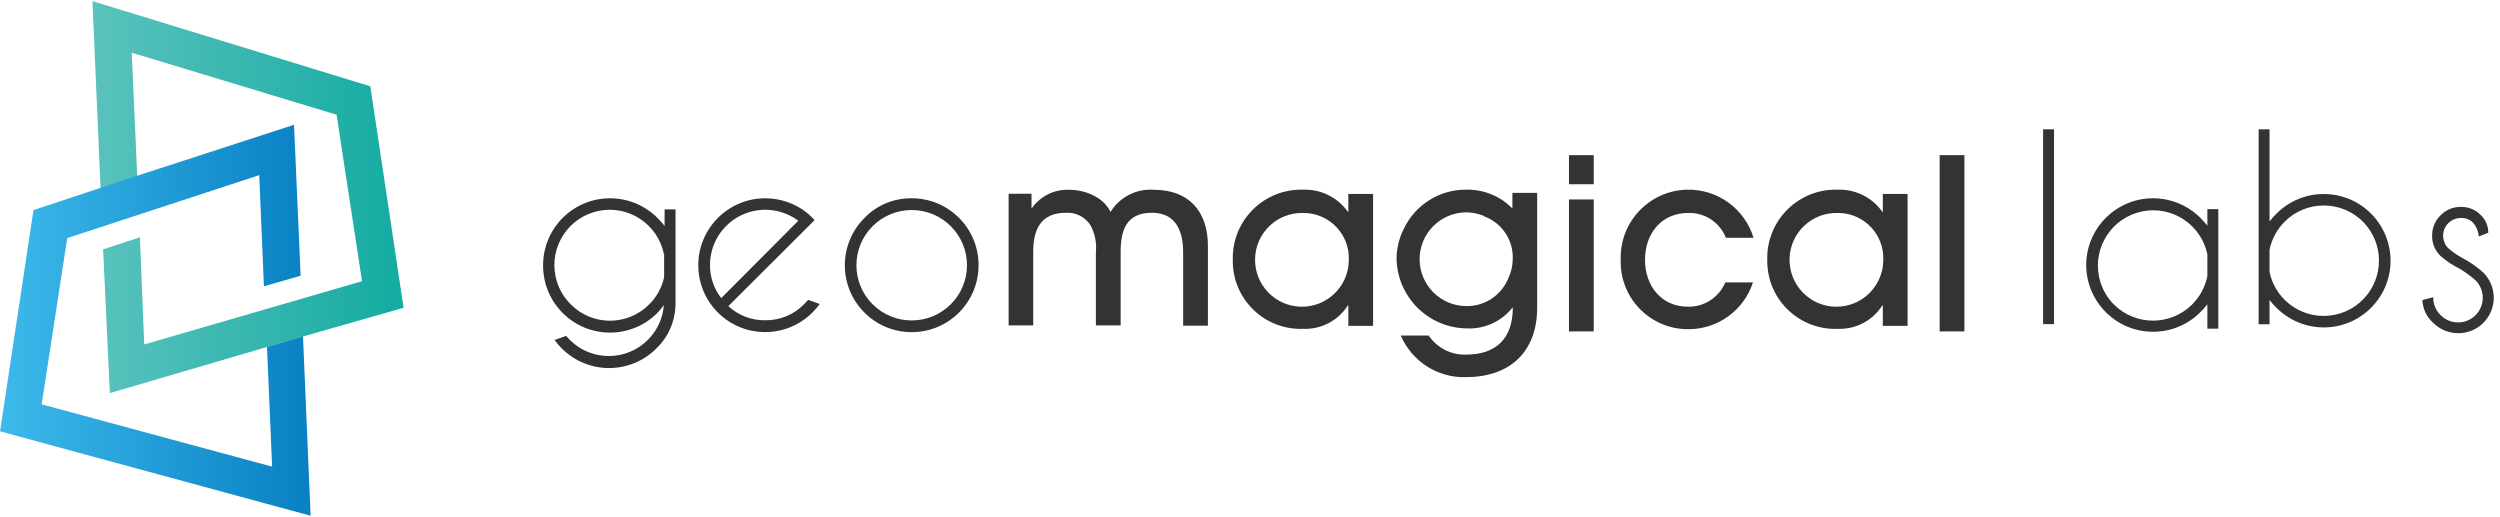<?xml version="1.0" encoding="UTF-8"?>
<svg width="203px" height="42px" viewBox="0 0 203 42" version="1.1" xmlns="http://www.w3.org/2000/svg" xmlns:xlink="http://www.w3.org/1999/xlink">
    <!-- Generator: Sketch 63.1 (92452) - https://sketch.com -->
    <title>Logo</title>
    <desc>Created with Sketch.</desc>
    <defs>
        <linearGradient x1="0%" y1="50%" x2="100%" y2="50%" id="linearGradient-1">
            <stop stop-color="#5BC2BD" offset="0%"></stop>
            <stop stop-color="#13ABA1" offset="100%"></stop>
        </linearGradient>
        <linearGradient x1="0%" y1="50%" x2="100%" y2="50%" id="linearGradient-2">
            <stop stop-color="#3DBAEB" offset="0%"></stop>
            <stop stop-color="#0880C3" offset="100%"></stop>
        </linearGradient>
    </defs>
    <g id="Symbols" stroke="none" stroke-width="1" fill="none" fill-rule="evenodd">
        <g id="menu/nav-light" transform="translate(-160, -59)">
            <g id="Logo" transform="translate(160, 59)">
                <polygon id="Fill-1" fill="url(#linearGradient-1)" points="8.166 15.331 11.145 14.36 10.699 4.281 27.329 9.314 29.396 22.834 11.71 27.969 11.363 19.267 8.372 20.248 8.921 31.918 21.471 28.236 24.396 27.381 32.771 24.99 30.071 7.01 7.506 0.09"></polygon>
                <polygon id="Fill-2" fill="url(#linearGradient-2)" points="10.971 14.325 8.046 15.295 2.719 17.056 0.002 35.025 25.222 41.878 24.604 27.315 21.679 28.171 22.096 37.892 3.383 32.831 5.46 19.331 21.049 14.222 21.431 23.246 24.411 22.39 23.875 10.133"></polygon>
                <path d="M53.908,20.623 C53.41,18.194 51.036,16.628 48.606,17.126 C46.176,17.624 44.61,19.998 45.108,22.427 C45.287,23.302 45.723,24.102 46.359,24.728 C48.11,26.479 50.95,26.48 52.702,24.729 C52.702,24.729 52.702,24.728 52.702,24.728 C53.322,24.123 53.748,23.348 53.927,22.501 L53.927,20.598 L53.908,20.623 Z M53.908,24.778 C53.741,24.999 53.564,25.211 53.375,25.413 C51.257,27.536 47.818,27.54 45.696,25.422 C44.682,24.41 44.108,23.04 44.1,21.607 C44.062,18.604 46.464,16.139 49.466,16.1 C50.942,16.081 52.362,16.663 53.4,17.712 C53.602,17.911 53.79,18.123 53.965,18.346 L53.965,17.001 L54.853,17.001 L54.853,24.556 C54.875,25.963 54.312,27.317 53.299,28.293 C51.179,30.415 47.741,30.416 45.62,28.296 C45.618,28.295 45.618,28.294 45.617,28.293 C45.404,28.081 45.209,27.852 45.033,27.608 L45.972,27.271 C46.069,27.39 46.175,27.507 46.289,27.62 C48.053,29.359 50.893,29.337 52.631,27.573 C53.373,26.821 53.824,25.831 53.908,24.778 L53.908,24.778 Z" id="Fill-4" fill="#333333"></path>
                <path d="M64.82,17.924 C62.835,16.442 60.025,16.85 58.543,18.834 C57.965,19.608 57.652,20.548 57.652,21.514 C57.642,22.489 57.964,23.437 58.565,24.204 L64.82,17.924 Z M59.142,24.857 C59.952,25.612 61.023,26.024 62.13,26.005 C63.323,26.024 64.471,25.549 65.302,24.692 C65.416,24.578 65.522,24.465 65.619,24.35 L66.558,24.686 C66.381,24.93 66.187,25.159 65.974,25.371 C63.856,27.494 60.419,27.499 58.295,25.381 C57.272,24.36 56.697,22.973 56.7,21.527 C56.709,18.521 59.153,16.091 62.159,16.1 C63.37,16.104 64.545,16.511 65.498,17.258 C65.655,17.389 65.814,17.535 65.974,17.695 L66.146,17.873 L65.473,18.545 L59.142,24.857 Z" id="Fill-6" fill="#333333"></path>
                <path d="M70.858,18.365 C69.107,20.112 69.102,22.947 70.848,24.699 C70.852,24.702 70.855,24.706 70.858,24.709 C72.615,26.46 75.458,26.456 77.21,24.701 C78.047,23.861 78.519,22.724 78.521,21.537 C78.517,19.057 76.502,17.05 74.022,17.054 C72.836,17.056 71.698,17.527 70.858,18.365 M74.03,16.101 C77.025,16.097 79.457,18.523 79.46,21.518 L79.46,21.537 C79.462,24.536 77.032,26.969 74.034,26.971 C71.035,26.973 68.602,24.543 68.6,21.544 C68.599,20.099 69.174,18.713 70.199,17.693 C71.201,16.656 72.588,16.08 74.03,16.101" id="Fill-8" fill="#333333"></path>
                <path d="M96.071,26.443 L96.071,20.487 C96.071,18.806 95.513,17.277 93.534,17.277 C91.447,17.277 90.997,18.711 90.997,20.449 L90.997,26.425 L88.986,26.425 L88.986,20.487 C89.064,19.723 88.909,18.953 88.542,18.279 C88.106,17.611 87.346,17.228 86.55,17.277 C84.482,17.277 83.898,18.666 83.898,20.449 L83.898,26.425 L81.9,26.425 L81.9,15.729 L83.759,15.729 L83.759,16.89 L83.797,16.89 C84.494,15.908 85.645,15.35 86.848,15.412 C88.117,15.412 89.614,16.015 90.172,17.207 C90.922,15.992 92.289,15.3 93.712,15.412 C96.554,15.412 98.082,17.188 98.082,19.954 L98.082,26.443 L96.071,26.443 Z" id="Fill-10" fill="#333333"></path>
                <path d="M105.812,17.294 C103.71,17.241 101.964,18.902 101.912,21.003 C101.859,23.105 103.52,24.851 105.621,24.904 C107.723,24.957 109.469,23.295 109.521,21.194 C109.522,21.163 109.523,21.131 109.523,21.1 C109.596,19.072 108.013,17.37 105.985,17.296 C105.928,17.294 105.869,17.293 105.812,17.294 L105.812,17.294 Z M109.485,26.46 L109.485,24.798 L109.446,24.798 C108.663,26.037 107.276,26.763 105.812,26.701 C102.772,26.813 100.218,24.442 100.106,21.402 C100.102,21.306 100.101,21.209 100.102,21.112 C100.014,18.048 102.425,15.492 105.49,15.403 C105.597,15.4 105.704,15.4 105.812,15.403 C107.249,15.347 108.617,16.023 109.446,17.198 L109.485,17.198 L109.485,15.746 L111.495,15.746 L111.495,26.46 L109.485,26.46 Z" id="Fill-12" fill="#333333"></path>
                <path d="M120.493,17.532 C120.043,17.348 119.563,17.249 119.078,17.241 C116.976,17.241 115.272,18.945 115.272,21.047 C115.272,23.149 116.976,24.853 119.078,24.853 C120.578,24.874 121.933,23.964 122.485,22.569 C122.705,22.103 122.824,21.594 122.833,21.078 C122.913,19.515 121.96,18.085 120.486,17.558 L120.493,17.532 Z M119.021,30.625 C116.735,30.688 114.642,29.347 113.743,27.244 L116.008,27.244 C116.69,28.255 117.847,28.841 119.065,28.792 C121.501,28.792 122.839,27.46 122.839,24.986 L122.802,24.986 C121.914,26.109 120.539,26.734 119.109,26.667 C115.988,26.633 113.458,24.124 113.4,21.002 C113.406,20.169 113.604,19.348 113.977,18.604 C114.908,16.616 116.921,15.362 119.116,15.401 C120.504,15.384 121.838,15.937 122.807,16.93 L122.807,15.661 L124.818,15.661 L124.818,24.98 C124.818,28.602 122.573,30.625 119.021,30.625 L119.021,30.625 Z" id="Fill-14" fill="#333333"></path>
                <path d="M127.4,26.911 L129.411,26.911 L129.411,16.197 L127.4,16.197 L127.4,26.911 Z M127.4,14.96 L129.411,14.96 L129.411,12.6 L127.4,12.6 L127.4,14.96 Z" id="Fill-16" fill="#333333"></path>
                <path d="M137.097,26.731 C134.08,26.75 131.619,24.32 131.6,21.304 C131.6,21.231 131.601,21.158 131.603,21.085 C131.507,18.042 133.897,15.498 136.94,15.403 C139.43,15.325 141.663,16.926 142.387,19.309 L140.142,19.309 C139.654,18.061 138.436,17.254 137.097,17.292 C134.889,17.292 133.576,18.973 133.576,21.098 C133.576,23.223 134.908,24.904 137.059,24.904 C138.379,24.93 139.583,24.149 140.097,22.931 L142.343,22.931 C141.603,25.201 139.484,26.735 137.097,26.731" id="Fill-18" fill="#333333"></path>
                <path d="M149.212,17.294 C147.11,17.241 145.364,18.902 145.312,21.003 C145.259,23.105 146.92,24.851 149.021,24.904 C151.123,24.957 152.869,23.295 152.921,21.194 C152.922,21.163 152.923,21.131 152.923,21.1 C152.996,19.072 151.413,17.37 149.385,17.296 C149.328,17.294 149.269,17.293 149.212,17.294 L149.212,17.294 Z M152.884,26.46 L152.884,24.798 L152.846,24.798 C152.062,26.037 150.676,26.763 149.212,26.701 C146.172,26.813 143.618,24.442 143.506,21.402 C143.502,21.306 143.501,21.209 143.502,21.112 C143.413,18.048 145.825,15.492 148.889,15.403 C148.997,15.4 149.104,15.4 149.212,15.403 C150.649,15.347 152.017,16.023 152.846,17.198 L152.884,17.198 L152.884,15.746 L154.895,15.746 L154.895,26.46 L152.884,26.46 Z" id="Fill-19" fill="#333333"></path>
                <polygon id="Fill-20" fill="#333333" points="157.5 26.911 159.511 26.911 159.511 12.6 157.5 12.6"></polygon>
                <polygon id="Fill-22" fill="#333333" points="165.9 26.32 166.788 26.32 166.788 10.5 165.9 10.5"></polygon>
                <path d="M179.239,22.421 L179.239,20.657 C178.736,18.228 176.359,16.666 173.931,17.17 C171.502,17.673 169.94,20.049 170.443,22.478 C170.617,23.318 171.028,24.09 171.627,24.704 C173.379,26.47 176.231,26.481 177.996,24.729 C178.63,24.099 179.063,23.296 179.239,22.421 L179.239,22.421 Z M180.127,26.689 L179.239,26.689 L179.239,24.71 C179.064,24.934 178.876,25.146 178.674,25.344 C176.556,27.468 173.119,27.472 170.995,25.354 C169.981,24.342 169.408,22.971 169.4,21.539 C169.395,18.54 171.823,16.104 174.821,16.1 C176.266,16.097 177.654,16.672 178.674,17.695 C178.876,17.894 179.065,18.106 179.239,18.329 L179.239,16.984 L180.127,16.984 L180.127,26.689 Z" id="Fill-23" fill="#333333"></path>
                <path d="M184.287,20.237 L184.287,22.097 C184.803,24.522 187.188,26.071 189.614,25.556 C192.041,25.039 193.59,22.655 193.074,20.228 C192.894,19.382 192.473,18.605 191.862,17.992 C190.099,16.242 187.252,16.251 185.502,18.013 C184.893,18.625 184.475,19.4 184.294,20.244 L184.287,20.237 Z M183.4,10.5 L184.287,10.5 L184.287,17.979 C184.459,17.754 184.648,17.542 184.853,17.345 C186.969,15.225 190.403,15.223 192.523,17.34 C193.545,18.36 194.117,19.745 194.114,21.189 C194.1,24.185 191.659,26.6 188.664,26.587 C187.233,26.58 185.863,26.007 184.853,24.995 C184.648,24.798 184.459,24.586 184.287,24.361 L184.287,26.328 L183.4,26.328 L183.4,10.5 Z" id="Fill-24" fill="#333333"></path>
                <path d="M199.745,21.831 C199.177,21.554 198.648,21.201 198.172,20.785 C197.726,20.355 197.478,19.76 197.487,19.142 C197.478,18.519 197.725,17.92 198.172,17.486 C198.601,17.04 199.196,16.791 199.815,16.801 C200.412,16.783 200.991,17.013 201.413,17.435 C201.81,17.8 202.039,18.311 202.048,18.85 L202.048,18.901 L201.274,19.205 C201.246,18.787 201.08,18.391 200.804,18.076 C200.545,17.82 200.191,17.685 199.827,17.702 C199.033,17.698 198.384,18.341 198.382,19.135 C198.38,19.521 198.533,19.891 198.807,20.163 C199.137,20.445 199.494,20.696 199.872,20.912 C200.515,21.24 201.112,21.652 201.648,22.136 C202.774,23.26 202.776,25.085 201.651,26.212 C200.526,27.338 198.701,27.339 197.575,26.215 C197.041,25.743 196.725,25.074 196.7,24.362 L197.582,24.134 C197.568,24.68 197.782,25.205 198.172,25.587 C198.949,26.373 200.217,26.38 201.004,25.603 C201.791,24.825 201.798,23.557 201.02,22.77 C200.625,22.418 200.198,22.104 199.745,21.831" id="Fill-25" fill="#333333"></path>
            </g>
        </g>
    </g>
</svg>